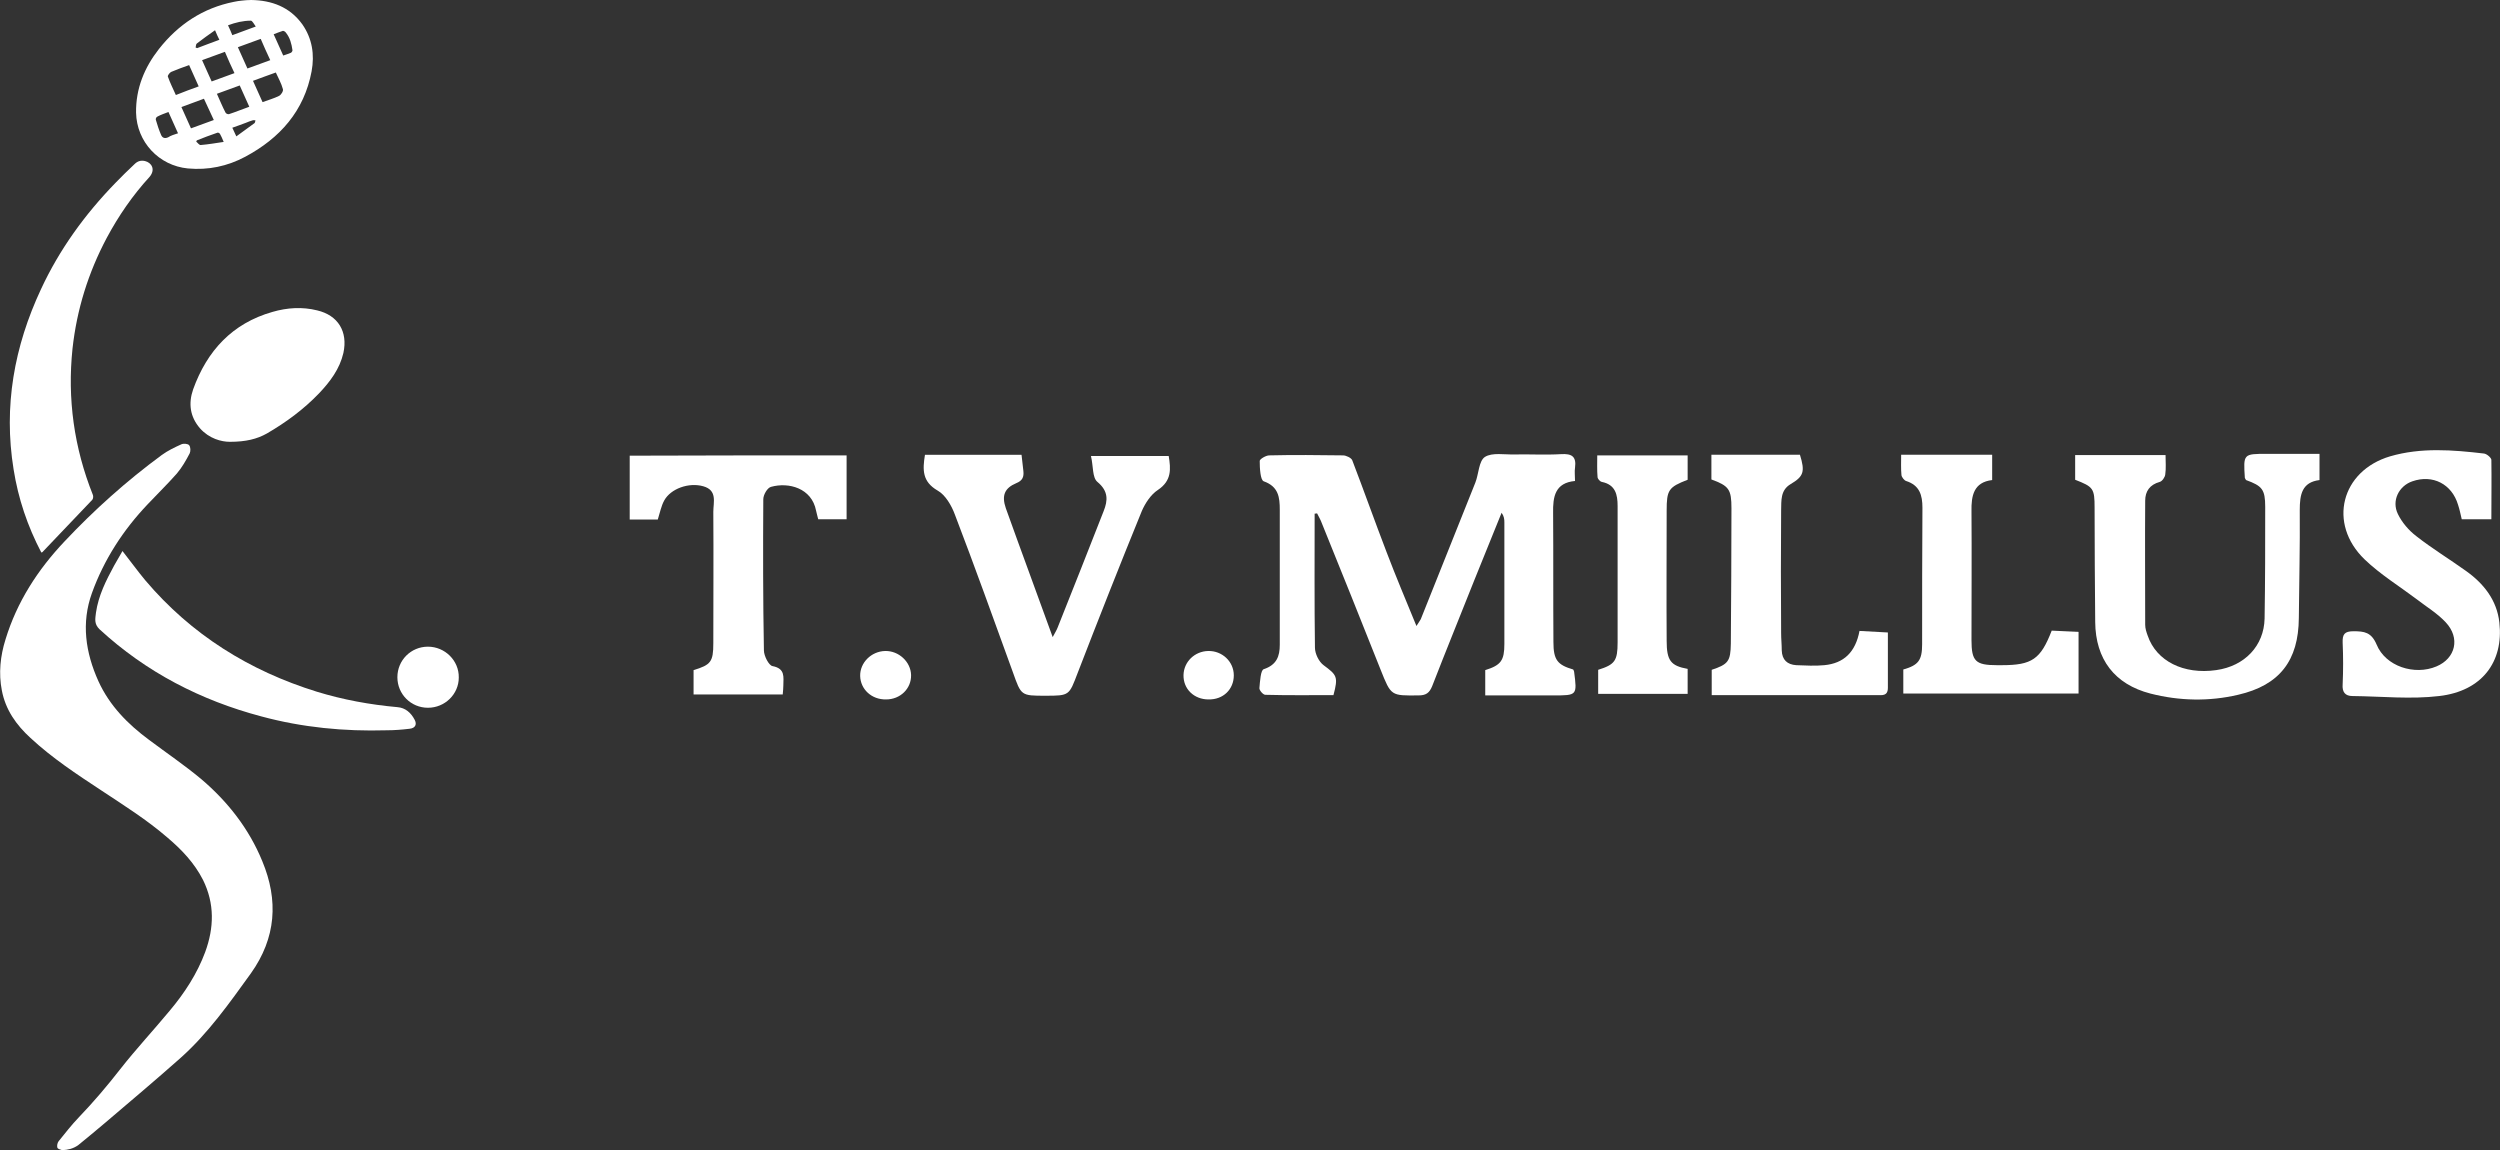 <?xml version="1.0" encoding="utf-8"?>
<!-- Generator: Adobe Illustrator 19.2.0, SVG Export Plug-In . SVG Version: 6.00 Build 0)  -->
<svg version="1.1" id="Laag_1" xmlns="http://www.w3.org/2000/svg" xmlns:xlink="http://www.w3.org/1999/xlink" x="0px" y="0px"
	 width="810.3px" height="372.8px" viewBox="0 0 810.3 372.8" style="enable-background:new 0 0 810.3 372.8;" xml:space="preserve"
	>
<rect x="0" y="0" width="810.3" height="372.8" fill="#333333" stroke="none"/>
<style type="text/css">
	.st0{fill:#FFFFFF;}
</style>
<g>
	<path class="st0" d="M20.1,372.8c-0.3-0.2-1.3-0.3-1.5-0.8c-0.2-0.6,0-1.6,0.4-2.1c2.1-2.6,4.2-5.3,6.5-7.7
		c4.8-5,9.3-10.3,13.5-15.7c5.1-6.5,10.7-12.5,16-18.9c4.8-5.7,8.9-12,11.5-19c2.9-7.9,3.1-15.7-0.7-23.4
		c-2.8-5.5-6.9-9.8-11.5-13.7c-6.7-5.8-14.2-10.5-21.6-15.4c-7.9-5.2-15.8-10.4-22.8-16.9c-4.6-4.2-8.1-9.1-9.3-15.4
		c-1.1-5.6-0.5-11.2,1.2-16.6c3.7-12.1,10.4-22.5,19.1-31.7c9.7-10.3,20.1-19.6,31.5-28c1.9-1.4,4.2-2.5,6.4-3.5
		c0.7-0.3,2.1-0.2,2.5,0.3c0.5,0.6,0.5,1.9,0.2,2.6c-1.2,2.3-2.5,4.6-4.2,6.6c-3,3.4-6.3,6.6-9.4,9.9c-8,8.4-14.2,18-18.1,28.8
		c-3.5,9.7-2.1,19.3,2.1,28.6c3.6,7.9,9.5,13.9,16.4,19c5.6,4.2,11.5,8.2,16.9,12.7c8.6,7.3,15.5,16.1,19.8,26.6
		c5.3,12.7,4.5,24.9-3.7,36.4c-7,9.7-13.9,19.5-22.9,27.5c-8,7.1-16.2,14-24.3,20.9c-2.9,2.5-5.9,4.9-8.8,7.3
		C23.7,372.3,22.1,372.7,20.1,372.8z"/>
	<path class="st0" d="M13.4,179.1c-4.5-8.6-7.5-17.5-9-27c-3.3-20.4,0.2-39.8,8.9-58.4c6-12.9,14.2-24.2,24.1-34.4
		c2-2.1,4.1-4.1,6.2-6.1c1-1,2.1-1.3,3.4-1c2.1,0.5,3.5,2.7,1.5,5.1C43,63.3,38.4,70,34.6,77.1c-6,11.3-9.7,23.2-11.1,35.9
		c-1.7,16.3,0.5,32.1,6.6,47.4c0.2,0.4,0.1,1.3-0.2,1.6c-5.4,5.7-10.8,11.3-16.2,17C13.6,179,13.5,179,13.4,179.1z"/>
	<path class="st0" d="M81.4,0C88,0.1,93.9,2.2,98,7.9c3.2,4.6,4,9.8,3,15.2C98.6,36,90.7,44.8,79.5,50.8c-5.8,3.1-12,4.4-18.6,3.8
		c-9.4-0.9-16.6-8.6-16.8-18.1c-0.1-7.8,2.7-14.6,7.4-20.6c6.3-8,14.3-13.3,24.3-15.3c0.9-0.2,1.7-0.3,2.6-0.4
		C79.4,0.1,80.3,0,81.4,0z M84.5,12.6c-2.5,0.9-4.9,1.8-7.4,2.7c1.1,2.4,2.1,4.6,3.1,6.9c2.5-0.9,4.9-1.8,7.4-2.7
		C86.5,17.2,85.5,14.9,84.5,12.6z M72.9,16.8c-2.5,0.9-4.9,1.8-7.4,2.7c1.1,2.4,2.1,4.6,3.1,6.9c2.5-0.9,4.9-1.8,7.4-2.7
		C74.9,21.4,73.9,19.2,72.9,16.8z M77.7,27.7c-2.5,0.9-4.9,1.8-7.4,2.7c1,2.2,1.8,4.2,2.8,6.1c0.1,0.3,0.8,0.6,1.1,0.5
		c2.2-0.7,4.3-1.6,6.6-2.4C79.8,32.3,78.8,30.1,77.7,27.7z M58.8,34.7c1.1,2.4,2.1,4.6,3.1,6.9c2.5-0.9,4.9-1.8,7.4-2.7
		c-1.1-2.4-2.1-4.6-3.2-6.9C63.6,32.9,61.3,33.8,58.8,34.7z M64.4,28c-1.1-2.4-2.1-4.6-3.1-6.9c-2,0.7-3.9,1.4-5.8,2.2
		c-0.5,0.2-1.2,1.2-1.1,1.5c0.7,2,1.7,4,2.6,6C59.5,29.8,61.9,28.9,64.4,28z M82,26.2c1.1,2.4,2.1,4.6,3.1,6.9
		c1.9-0.7,3.7-1.2,5.3-2c0.7-0.3,1.5-1.6,1.3-2.2c-0.5-1.9-1.5-3.6-2.3-5.4C86.8,24.4,84.5,25.3,82,26.2z M57.7,43.2
		c-1.1-2.4-2.1-4.6-3.1-6.9c-1.3,0.5-2.5,0.9-3.6,1.5c-0.3,0.1-0.6,0.7-0.5,1c0.5,1.7,1,3.3,1.7,4.9c0.4,1,1.2,1.3,2.3,0.8
		C55.4,43.9,56.5,43.6,57.7,43.2z M91.8,18c0.9-0.3,1.8-0.6,2.5-0.9c0.2-0.1,0.5-0.5,0.5-0.8c-0.3-2.1-0.8-4.1-2.2-5.8
		c-0.2-0.3-0.7-0.5-0.9-0.5c-1,0.3-1.9,0.7-3,1.1C89.7,13.4,90.7,15.6,91.8,18z M82.9,8.6c-0.6-0.8-1.1-1.9-1.6-1.9
		c-2.5,0-5,0.6-7.4,1.5c0.5,1.1,1,2.1,1.4,3.2C77.9,10.4,80.3,9.6,82.9,8.6z M72.5,46c-0.5-1.2-0.8-1.9-1.2-2.6
		c-0.1-0.2-0.6-0.5-0.8-0.4c-2.3,0.8-4.5,1.6-6.7,2.5c-0.1,0.1-0.1,0.3-0.2,0.4c0.5,0.4,1,1.2,1.5,1.1C67.5,46.8,69.8,46.4,72.5,46z
		 M63.4,15.4c0.2,0.1,0.3,0.1,0.5,0.2c2.4-0.9,4.7-1.8,7.2-2.7c-0.5-1-0.9-1.9-1.4-3.1c-2.1,1.5-4,2.8-5.9,4.3
		C63.5,14.3,63.5,15,63.4,15.4z M76.6,44.2c2.1-1.5,4-2.9,5.9-4.3c0.2-0.2,0.2-0.6,0.3-0.9c-0.3,0-0.6-0.1-0.9,0
		c-0.7,0.2-1.5,0.5-2.2,0.8c-1.4,0.5-2.9,1.1-4.4,1.6C75.7,42.3,76.1,43.1,76.6,44.2z"/>
	<path class="st0" d="M39.7,178.6c2.6,3.3,4.9,6.5,7.4,9.5c14.9,17.6,33.7,29.3,55.6,36.1c8.5,2.6,17.2,4.2,26.1,5
		c2.6,0.2,4.4,1.8,5.6,4.1c0.8,1.5,0.2,2.7-1.6,2.9c-2.5,0.3-5,0.5-7.5,0.5c-13.7,0.4-27.3-0.9-40.6-4.5
		C65.1,227,47.4,217.9,32.3,204c-1.9-1.8-1.4-3.5-1.2-5.4c0.8-5.6,3.3-10.5,5.9-15.3C37.9,181.7,38.8,180.2,39.7,178.6z"/>
	<path class="st0" d="M74.5,143.2c-2.7,0-6.7-1-9.7-4.4c-3.2-3.7-3.8-8-2.2-12.6c4.5-12.5,12.7-21.4,25.7-25.1
		c4.8-1.4,9.7-1.7,14.5-0.5c6.8,1.6,10,6.9,8.5,13.8c-1.2,5.2-4.3,9.3-7.9,13.1c-5,5.2-10.7,9.4-16.9,13
		C83.3,142.3,79.7,143.2,74.5,143.2z"/>
	<path class="st0" d="M426.1,166.5c0,14.5-0.1,28.9,0.1,43.4c0,2,1.3,4.6,2.8,5.7c4.3,3.2,4.8,3.7,3.2,9.7c-7.3,0-14.7,0.1-22.1-0.1
		c-0.7,0-2-1.5-1.9-2.2c0.2-2.2,0.4-5.8,1.4-6.1c4.2-1.4,5.2-4.2,5.2-7.9c0-14.6,0-29.2,0-43.8c0-4-0.4-7.5-5.2-9.2
		c-1.1-0.4-1.3-4.3-1.3-6.6c0-0.6,2-1.8,3.1-1.8c8-0.2,15.9-0.1,23.9,0c1,0,2.7,0.8,3,1.6c3.8,9.9,7.3,19.8,11.1,29.7
		c3,7.9,6.3,15.7,9.7,24c0.6-1,1.1-1.6,1.4-2.2c5.9-14.8,11.8-29.5,17.7-44.3c1.1-2.8,1.1-7,3.1-8.3c2.4-1.5,6.3-0.7,9.6-0.8
		c5-0.1,10.1,0.2,15.1-0.1c3.4-0.2,5,0.7,4.5,4.4c-0.2,1.3,0,2.6,0,4.3c-6.5,0.6-7.2,5.1-7.1,10.4c0.1,13.9,0,27.9,0.1,41.8
		c0,5.8,1.3,7.4,6.4,8.9c0.1,0.2,0.3,0.5,0.3,0.7c1,7.7,1,7.7-6.7,7.7c-7.3,0-14.5,0-22.1,0c0-3,0-5.6,0-8.2
		c5.1-1.6,6.2-3.1,6.2-8.5c0-13.1,0-26.3,0-39.4c0-1-0.1-2-0.9-3.1c-2.9,7.2-5.8,14.4-8.7,21.5c-4.6,11.6-9.3,23.1-13.8,34.7
		c-0.9,2.2-2,3-4.4,3c-9,0.1-8.9,0.2-12.3-8.3c-6.3-15.9-12.7-31.8-19.1-47.6c-0.4-1.1-1-2.1-1.5-3.1
		C426.6,166.4,426.4,166.5,426.1,166.5z"/>
	<path class="st0" d="M138.7,229.4c-5.5,0-9.9-4.4-9.9-9.9s4.4-9.9,9.9-9.9s10.1,4.5,10,10C148.7,225,144.2,229.4,138.7,229.4z"/>
	<path class="st0" d="M672.6,155.5c0-2.6,0-5.2,0-8c9.7,0,19.2,0,29.3,0c0,2.2,0.2,4.3-0.1,6.3c-0.1,0.9-1,2.2-1.8,2.4
		c-3.2,0.9-4.7,3-4.7,6.1c-0.1,13.4,0,26.8,0,40.2c0,1.2,0.4,2.4,0.8,3.5c2.8,8.3,11.7,12.7,22.2,11.2c9.3-1.3,15.5-7.9,15.7-16.7
		c0.2-12.1,0.2-24.1,0.2-36.2c0-5.7-1-6.8-6.2-8.7c-0.1-0.2-0.3-0.4-0.4-0.7c-0.5-7.8-0.5-7.8,7.2-7.8c5.5,0,11.1,0,17,0
		c0,2.9,0,5.5,0,8.5c-5.7,0.7-6.4,4.7-6.4,9.7c0.1,11.7-0.2,23.3-0.3,35c-0.1,13.8-6.2,21.8-19.7,24.9c-9.4,2.2-19,2-28.4-0.4
		c-11.6-3-17.8-11.1-17.9-23.2c-0.1-12.3-0.2-24.7-0.2-37C678.9,158.3,678.5,157.8,672.6,155.5z"/>
	<path class="st0" d="M299.8,147.4c10.5,0,20.8,0,31.3,0c0.2,1.9,0.4,3.6,0.6,5.3c0.2,1.9-0.3,3.1-2.3,3.9c-3.8,1.6-4.8,4-3.4,8.1
		c4.9,13.7,10,27.4,15.2,41.8c0.8-1.5,1.3-2.3,1.6-3.1c5-12.6,10-25.1,14.9-37.7c1.4-3.5,1.6-6.5-2-9.5c-1.7-1.4-1.3-5.1-2.1-8.4
		c9,0,17,0,25.2,0c0.7,4.2,1,8-3.5,11c-2.3,1.5-4.1,4.3-5.2,6.8c-7.1,17.4-14,34.9-20.8,52.5c-2.8,7.3-2.6,7.4-10.4,7.4
		c-8,0-7.9,0-10.6-7.6c-6.2-17.1-12.3-34.1-18.8-51.1c-1.1-3-3.1-6.4-5.6-7.8C298.9,156.1,299,152.3,299.8,147.4z"/>
	<path class="st0" d="M807.5,168.3c-3.6,0-6.5,0-9.6,0c-0.4-1.7-0.7-3.2-1.2-4.7c-2-6.7-8.2-9.9-14.8-7.6c-4.4,1.5-6.8,6.3-4.7,10.6
		c1.3,2.7,3.5,5.3,6,7.2c5.1,4,10.7,7.4,16,11.2c5.8,4.1,10.1,9.5,10.9,16.8c1.4,12.8-5.7,22.2-19.5,23.8c-9.2,1.1-18.7,0.1-28.1,0
		c-2.4,0-3.4-1.3-3.2-3.8c0.2-4.5,0.2-9,0-13.5c-0.1-2.7,0.6-3.7,3.5-3.7c3.5,0,5.8,0.3,7.5,4.3c2.9,7.1,12.3,10.1,19.4,7.1
		c6.2-2.6,7.8-9.2,3-14.3c-2.7-2.9-6.2-5-9.3-7.4c-5.7-4.3-11.9-8.1-17-13c-12-11.6-7.6-28.7,8.3-33.4c10-2.9,20.2-2.1,30.4-0.9
		c0.9,0.1,2.3,1.3,2.4,2C807.6,155.3,807.5,161.7,807.5,168.3z"/>
	<path class="st0" d="M274.4,147.6c0,7.3,0,13.9,0,20.7c-3.1,0-6,0-9.2,0c-0.2-0.9-0.5-1.8-0.7-2.8c-1.4-7.3-8.9-9.3-14.6-7.7
		c-1.2,0.3-2.5,2.6-2.5,4c-0.1,16.3-0.1,32.6,0.2,49c0,1.8,1.6,4.9,2.8,5.1c4.2,0.8,3.5,3.6,3.5,6.2c0,0.9-0.1,1.8-0.2,3
		c-9.7,0-19.2,0-28.9,0c0-2.7,0-5.3,0-7.9c5.6-1.7,6.4-2.7,6.4-8.7c0-14.2,0.1-28.4,0-42.6c0-3.1,1.4-7-3.3-8.3s-10.5,0.8-12.6,4.6
		c-1,1.8-1.4,4-2.1,6.2c-2.9,0-5.9,0-9.1,0c0-7,0-13.8,0-20.7C227.6,147.6,250.9,147.6,274.4,147.6z"/>
	<path class="st0" d="M602.7,204.5c3.2,0.2,6,0.3,9.2,0.5c0,6.3,0,12.1,0,17.9c0,2.8-1.9,2.4-3.6,2.4c-11.9,0-23.9,0-35.8,0
		c-5.8,0-11.6,0-17.7,0c0-3,0-5.6,0-8.2c5.4-1.8,6.1-2.8,6.2-8.5c0.1-14.6,0.2-29.2,0.2-43.8c0-6.2-0.8-7.3-6.5-9.4c0-2.6,0-5.2,0-8
		c9.8,0,19.2,0,28.7,0c1.7,5.5,1.2,7-3,9.5c-3.4,2-3,5.4-3.1,8.5c-0.1,13.3-0.1,26.5,0,39.8c0,1.9,0.2,3.7,0.2,5.6
		c0.1,3.1,1.8,4.6,4.7,4.8c3,0.1,6.1,0.3,9.1,0C597.6,215,601.4,211.4,602.7,204.5z"/>
	<path class="st0" d="M616.9,217c4.9-1.4,6.1-3,6.1-8.2c0-14.7,0-29.5,0.1-44.2c0-4.1-0.9-7.3-5.3-8.7c-0.6-0.2-1.4-1.2-1.5-1.9
		c-0.2-2.1-0.1-4.2-0.1-6.6c10,0,19.6,0,29.5,0c0,2.7,0,5.3,0,8.2c-6,0.7-6.8,5.1-6.7,10.1c0.1,13.9,0,27.9,0,41.8
		c0,6.8,1.3,8.1,8.2,8.1c0.5,0,1.1,0,1.6,0c9.8,0,12.6-1.9,16.2-11.2c2.7,0.1,5.6,0.3,8.7,0.4c0,6.8,0,13.3,0,20
		c-18.9,0-37.6,0-56.8,0C616.9,222.5,616.9,219.9,616.9,217z"/>
	<path class="st0" d="M517.7,147.6c9.9,0,19.5,0,29.3,0c0,2.9,0,5.4,0,7.9c-6.2,2.4-6.8,3.3-6.8,10c0,14.1-0.1,28.1,0,42.2
		c0,6.4,1.3,8.1,6.8,9.1c0,2.6,0,5.2,0,8.1c-9.6,0-19.1,0-29,0c0-2.7,0-5.3,0-7.8c5.4-1.7,6.3-2.9,6.3-8.9c0-14.7,0-29.5,0-44.2
		c0-3.7-0.7-6.9-5.1-7.8c-0.6-0.1-1.4-1-1.4-1.6C517.6,152.3,517.7,150,517.7,147.6z"/>
	<path class="st0" d="M287.2,226.7c-4.7,0.1-8.3-3.3-8.4-7.6s3.6-8,8.1-8.1c4.4-0.1,8.3,3.5,8.4,7.8
		C295.4,223.2,291.8,226.7,287.2,226.7z"/>
	<path class="st0" d="M391.7,226.7c-4.7,0-8.2-3.4-8.1-7.9c0.1-4.3,3.6-7.7,8-7.8c4.5-0.1,8.3,3.4,8.3,7.9S396.5,226.8,391.7,226.7z
		"/>
</g>
</svg>
